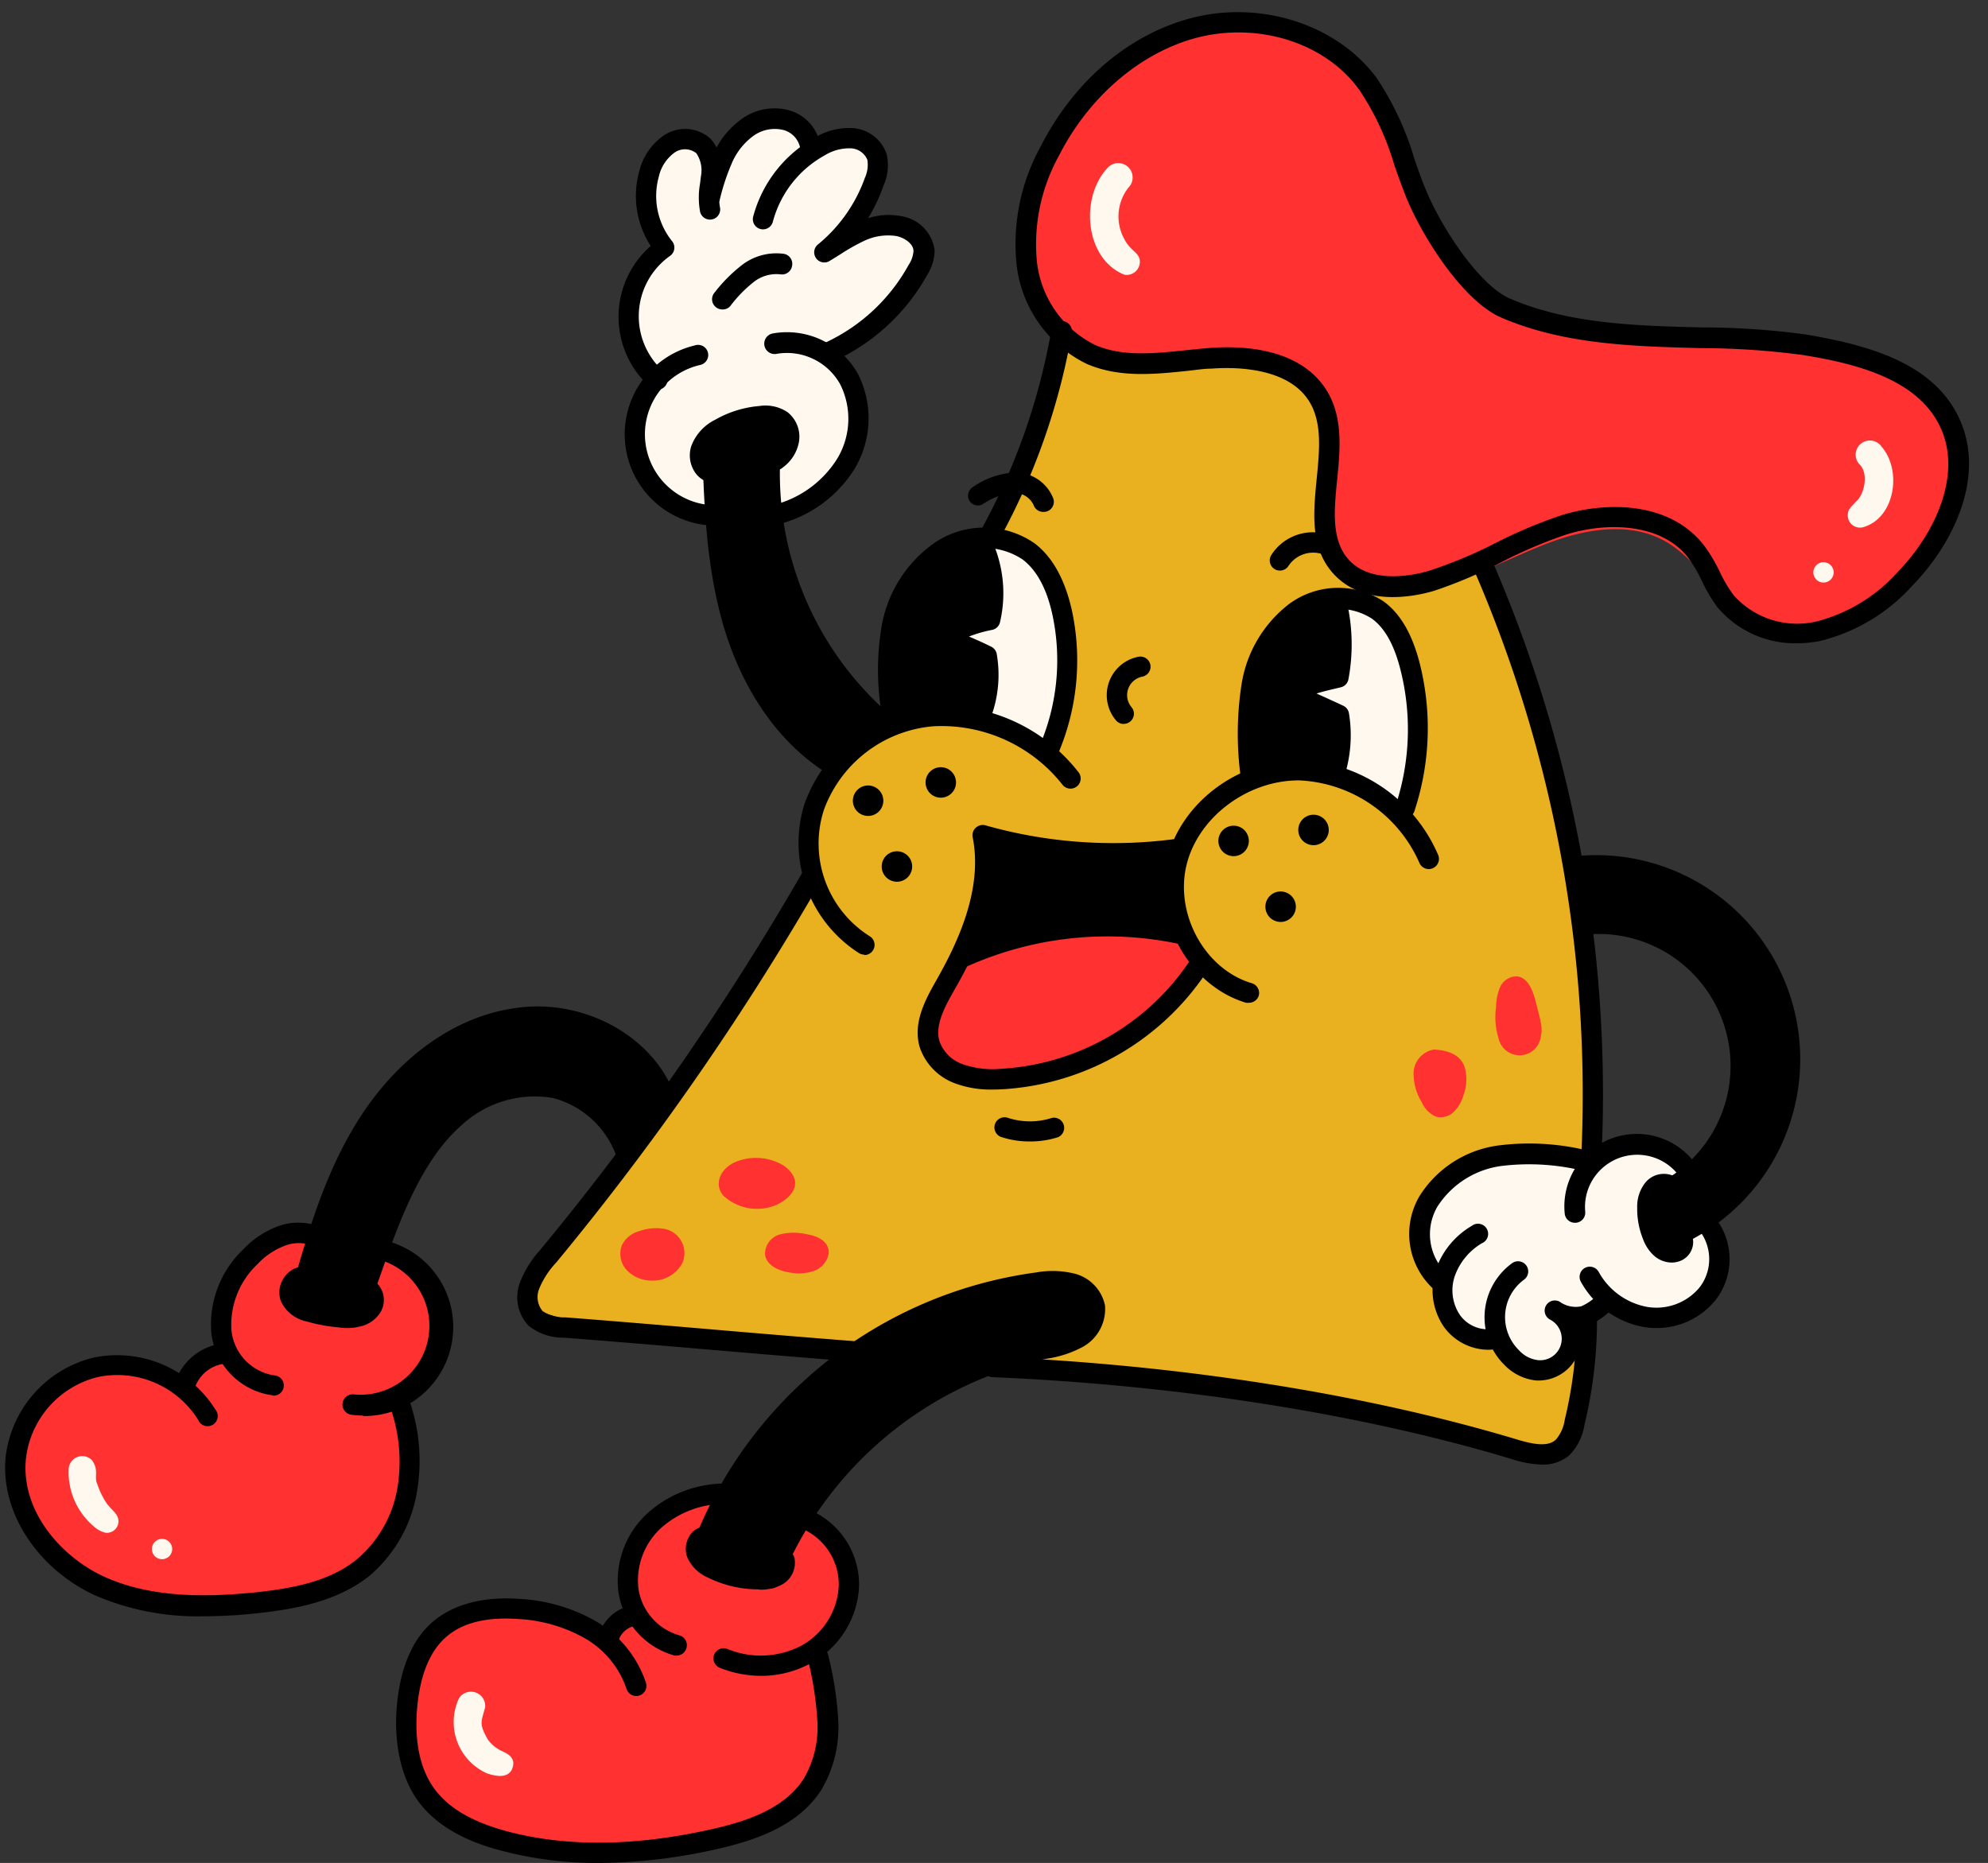 <?xml version="1.0" encoding="UTF-8" standalone="no"?><svg xmlns="http://www.w3.org/2000/svg" xmlns:xlink="http://www.w3.org/1999/xlink" fill="#000000" height="183.5" preserveAspectRatio="xMidYMid meet" version="1" viewBox="-0.5 -1.2 195.8 183.5" width="195.8" zoomAndPan="magnify"><rect x="-0.5" y="-1.2" width="195.8" height="183.5" fill="#333333" stroke="none"/><g data-name="Layer 2"><g data-name="Layer 3"><g id="change1_1"><path d="M104.15,32.91A147.62,147.62,0,0,1,86.62,71a12.51,12.51,0,0,0-6.71,6,11.83,11.83,0,0,0-.59,9.22L50.64,127.26c5.94,2.45,12.53,2.63,19,2.91A429.77,429.77,0,0,1,148.37,141a6.58,6.58,0,0,0,4.09.07c2.1-.91,2.6-3.61,2.8-5.89,2.23-25.94,1.26-52.62-7.43-77.17-3.13-8.86-7.46-17.64-14.67-23.66S115.29,25.74,104.15,32.91Z" fill="#e9b11f"/></g><g id="change2_1"><path d="M38.7,136.94a8,8,0,0,0-2.18-15.27l-2.23,7.23a15.44,15.44,0,0,1-5.36-1.09c.63-2.64,1.25-5.28,1.83-7.86a9.29,9.29,0,0,0-9.47,11.86,4.35,4.35,0,0,0-3.61,3.84c-4-3.05-10.23-3-13.68.65-2.89,3-3.33,7.93-1.58,11.74a15.41,15.41,0,0,0,9.39,7.83,27.16,27.16,0,0,0,12.46.61c4.49-.69,9.07-2.19,12.24-5.45A12.87,12.87,0,0,0,38.7,136.94Z" fill="#ff3131"/></g><g id="change2_2"><path d="M80.12,161.72a9,9,0,0,0-1.34-14.26l-4.25,7.39a12.21,12.21,0,0,1-6.44-2.75,39.64,39.64,0,0,1,3.37-6.43,8.75,8.75,0,0,0-9.32,12.65,2.71,2.71,0,0,0-2.89,1.49,16.81,16.81,0,0,0-13-1.78,9.39,9.39,0,0,0-5.59,3.7c-1.44,2.31-1.28,5.24-1.07,8,.17,2.27.39,4.65,1.67,6.53,1.65,2.4,4.67,3.42,7.53,4a48.68,48.68,0,0,0,15.09.81c4.82-.49,9.78-1.82,13.35-5.11A12.42,12.42,0,0,0,80.12,161.72Z" fill="#ff3131"/></g><g id="change2_3"><path d="M133.65,6.25c-3.39-6.51-15-5.42-21.52-2.11a21.61,21.61,0,0,0-11.58,17.57c-.27,4.32,1.14,9.15,4.89,11.31,3.49,2,7.84,1.19,11.85.73s8.76-.14,11.06,3.18c3.06,4.42-.35,11,2.3,15.67,1.94,3.4,6.49,4.46,10.35,3.77s7.32-2.69,11-4.08,7.93-2.11,11.37-.25,5.36,6,8.86,7.85c3.08,1.65,7,1.23,10.06-.39a22.86,22.86,0,0,0,7.54-7.14c2.8-3.9,4.07-8.65,1.75-12.85a11.45,11.45,0,0,0-8.92-5.74c-9.11-1.23-18.34-.76-27.41-2.23C140.11,29.09,140.69,19.78,133.65,6.25Z" fill="#ff3131"/></g><g id="change3_1"><path d="M81.51,34a9.68,9.68,0,0,1-6.12,15.71,40.08,40.08,0,0,1,.67-10l-6.62,2.13c.15,2.6.29,5.21.42,7.4A8.12,8.12,0,0,1,63.62,36,9.26,9.26,0,0,1,65,23.35a15.17,15.17,0,0,1-1.88-5.59,5.11,5.11,0,0,1,2.55-5c1.8-.82,4.38.4,4.39,2.38,1.1-2,2.73-3.95,5-4.54s5,.73,5.31,3c.58-1.68,3.12-2,4.43-.81a4.62,4.62,0,0,1,.88,4.95,13.49,13.49,0,0,1-3,4.32,10.67,10.67,0,0,1,4.44-1,3.59,3.59,0,0,1,3.37,2.61c.27,1.45-.7,2.81-1.67,3.93A32.06,32.06,0,0,1,81.51,34Z" fill="#fff8ee"/></g><g id="change3_2"><path d="M96.14,51.49a22.28,22.28,0,0,1,1.24,8.94A10.65,10.65,0,0,0,92.81,62a4.19,4.19,0,0,1,3.87,2.71,4.73,4.73,0,0,1-.93,4.69c2.57.55,5.37,1.23,7,3.33a19.06,19.06,0,0,0,.41-16.25A9.39,9.39,0,0,0,100.68,53,6.88,6.88,0,0,0,96.14,51.49Z" fill="#fff8ee"/></g><g id="change3_3"><path d="M131.09,58.08a24.13,24.13,0,0,1,.42,7.09L127.12,67c1.48.79,3,1.58,4.17,2.32a9.11,9.11,0,0,1-.19,5.49,12.77,12.77,0,0,1,6.86,4c.79-4.86,1.22-9.87.14-14.66a12.2,12.2,0,0,0-1.85-4.48C135.3,58.35,133.9,57.3,131.09,58.08Z" fill="#fff8ee"/></g><g id="change3_4"><path d="M158.07,127.14a6.56,6.56,0,0,0,9.77-8.47,21,21,0,0,1-5.29,2.6,21.65,21.65,0,0,1-.5-4.89,8.93,8.93,0,0,0,4.35-2.57,11.13,11.13,0,0,0-5.66-2.29c-2.06-.14-4.25.62-5,1.93a19,19,0,0,0-8.11-.92,9.51,9.51,0,0,0-6.82,4.1,6.7,6.7,0,0,0,.5,7.81,5.1,5.1,0,0,0,1.46,4.29,7,7,0,0,0,3.91,1.72,5.49,5.49,0,0,0,3,3.08,4.06,4.06,0,0,0,4.16-.74,3.22,3.22,0,0,0,.49-4A3.9,3.9,0,0,0,158.07,127.14Z" fill="#fff8ee"/></g><g id="change4_1"><path d="M96.23,51.76A15.7,15.7,0,0,1,97.15,60,17.54,17.54,0,0,0,93,60.9a13.55,13.55,0,0,1,4.41,2l-.22,7a14,14,0,0,0-9.87,1c-.31-3.61-.62-7.3.29-10.8S90.94,53.3,96.23,51.76Z" fill="#000000"/></g><g id="change4_2"><path d="M131.91,57.6a39.91,39.91,0,0,1-.24,7.88l-4.49,1.44c1.63.61,3.41,1.34,4.2,2.9s.3,3.56-.24,5.29a14.47,14.47,0,0,0-8.75.64,15.6,15.6,0,0,1,.85-11A12.53,12.53,0,0,1,131.91,57.6Z" fill="#000000"/></g><g id="change4_3"><path d="M154.56,83.61l.52,6.58A13.82,13.82,0,0,1,162,116.7l.26,4.49A18.71,18.71,0,0,0,172.79,92.5C169.41,87.59,163.56,84.48,154.56,83.61Z" fill="#000000"/></g><g id="change4_4"><path d="M96.75,80.66a32.53,32.53,0,0,1-2.11,12.23A44.93,44.93,0,0,1,116,90.82a8.88,8.88,0,0,1-.66-8.06C109.17,84.28,102.56,84,96.75,80.66Z" fill="#000000"/></g><g id="change2_4"><path d="M116.44,91.6c-8-1.45-16.35-.4-22.62,2.79a15,15,0,0,0-2.69,5.11,5.12,5.12,0,0,0,1.58,5.26,6.28,6.28,0,0,0,3.74.95c8.5.07,16.14-5.32,21.75-11.71A6.76,6.76,0,0,1,116.44,91.6Z" fill="#ff3131"/></g><g id="change4_5"><path d="M69.49,42.23A10.17,10.17,0,0,1,76.19,40,32.44,32.44,0,0,0,86.41,70.19a7.14,7.14,0,0,0-4.62,3.69C76.51,71.28,73,66,71.24,60.35S69.46,48.73,69.49,42.23Z" fill="#000000"/></g><g id="change4_6"><path d="M68.74,152.41a38.67,38.67,0,0,1,32.15-27.16,7.41,7.41,0,0,1,4.5.47c1.34.74,2.17,2.6,1.31,3.88-.68,1-2,1.24-3.24,1.44a36.69,36.69,0,0,0-27.91,23.42A6.52,6.52,0,0,1,68.74,152.41Z" fill="#000000"/></g><g id="change4_7"><path d="M34.61,128A43.29,43.29,0,0,1,41,113.25c2-3,4.63-5.87,8.12-6.77,4.72-1.22,9.75,1.68,12.43,5.75a11.39,11.39,0,0,0,3.5-4.82,13.19,13.19,0,0,0-10.41-8.25,17.9,17.9,0,0,0-13.11,3.57A28.18,28.18,0,0,0,33,113.63a66.86,66.86,0,0,0-4.22,13.28C30.39,128.5,32.83,129.18,34.61,128Z" fill="#000000"/></g><g id="change3_5"><path d="M184.83,42.81a1.4,1.4,0,1,0-2.2,1.72c.94.85.52,3-.36,3.7-.29.36-.75.68-.77,1.18a1.2,1.2,0,0,0,1.5,1.32C186.16,49.82,186.84,45.13,184.83,42.81Z" fill="#fff8ee"/></g><g id="change3_6"><path d="M179.1,54.18a1,1,0,0,0,0,2A1,1,0,0,0,179.1,54.18Z" fill="#fff8ee"/></g><g id="change3_7"><path d="M111.74,24.32c-.14-.53-.64-.81-1-1.23a3.85,3.85,0,0,1-.54-.81,4.6,4.6,0,0,1,.44-5,1.39,1.39,0,0,0-2-2c-2.8,2.88-2.33,9,1.6,10.58A1.3,1.3,0,0,0,111.74,24.32Z" fill="#fff8ee"/></g><g id="change2_5"><path d="M76.75,113.65a5.27,5.27,0,0,0-4.92-.35c-1.47.71-2,2.2-1.09,3.27a4.89,4.89,0,0,0,4.67,1.11C77.08,117.21,79.08,115.4,76.75,113.65Z" fill="#ff3131"/></g><g id="change2_6"><path d="M64.69,119.81a4.91,4.91,0,0,0-2.24.26,2.64,2.64,0,0,0-1.7,1.39,2.36,2.36,0,0,0,.51,2.48,3.42,3.42,0,0,0,2.44,1,3.31,3.31,0,0,0,3-1.72A2.43,2.43,0,0,0,64.69,119.81Z" fill="#ff3131"/></g><g id="change2_7"><path d="M79,120.38a5.66,5.66,0,0,0-2.65,0,2,2,0,0,0-1.5,2c.15,1.09,1.41,1.63,2.5,1.77a4.59,4.59,0,0,0,2.33-.17,2.24,2.24,0,0,0,1.44-1.73C81.17,121.4,80.54,120.64,79,120.38Z" fill="#ff3131"/></g><g id="change2_8"><path d="M150.72,97.33c-.26-1-.75-2.25-1.8-2.36A1.8,1.8,0,0,0,147.26,96a5.2,5.2,0,0,0-.41,2,7,7,0,0,0,.25,3.09,2.11,2.11,0,0,0,4.16-.24C151.48,100.05,151.19,99.18,150.72,97.33Z" fill="#ff3131"/></g><g id="change2_9"><path d="M140.73,102.18a2.41,2.41,0,0,0-2,2.17,5.34,5.34,0,0,0,.79,3,2.72,2.72,0,0,0,1.44,1.45,1.87,1.87,0,0,0,1.72-.48,3.72,3.72,0,0,0,.94-1.59,4.44,4.44,0,0,0,.13-2.83C143.45,103,142.6,102.27,140.73,102.18Z" fill="#ff3131"/></g><g id="change3_8"><path d="M10.25,147.18,10.1,147h0l-.06-.08A7.63,7.63,0,0,1,9.09,145c-.37-.75.21-1.36-.55-2.39a1.34,1.34,0,0,0-2.28.94,7,7,0,0,0,2.41,5.54,2.68,2.68,0,0,0,1.2.68,1.14,1.14,0,0,0,1.3-1.13C11.17,148,10.63,147.63,10.25,147.18Z" fill="#fff8ee"/></g><g id="change3_9"><path d="M15.46,150.38a1,1,0,0,0,0,2A1,1,0,0,0,15.46,150.38Z" fill="#fff8ee"/></g><g id="change3_10"><path d="M48.65,171.13a3.51,3.51,0,0,1-1.11-1c-.9-1.59-.63-1.73-.26-3.15a1.4,1.4,0,0,0-2.58-.89,5.53,5.53,0,0,0,2.8,7.4c.78.24,1.89.51,2.39-.34C50.56,171.71,49,171.38,48.65,171.13Z" fill="#fff8ee"/></g><g id="change4_8"><path d="M85,76.17a1.5,1.5,0,0,0,0,3A1.5,1.5,0,0,0,85,76.17Z" fill="#000000"/></g><g id="change4_9"><path d="M92.16,74.37a1.5,1.5,0,0,0,0,3A1.5,1.5,0,0,0,92.16,74.37Z" fill="#000000"/></g><g id="change4_10"><path d="M87.84,82.65a1.5,1.5,0,0,0,0,3A1.5,1.5,0,0,0,87.84,82.65Z" fill="#000000"/></g><g id="change4_11"><path d="M121,80.13a1.5,1.5,0,0,0,0,3A1.5,1.5,0,0,0,121,80.13Z" fill="#000000"/></g><g id="change4_12"><path d="M128.87,79.05a1.5,1.5,0,0,0,0,3A1.5,1.5,0,0,0,128.87,79.05Z" fill="#000000"/></g><g id="change4_13"><path d="M125.63,86.61a1.5,1.5,0,0,0,0,3A1.5,1.5,0,0,0,125.63,86.61Z" fill="#000000"/></g><g id="change4_14"><path d="M176.53,62.16a10,10,0,0,1-7.84-3.5A14.91,14.91,0,0,1,167.11,56a13.77,13.77,0,0,0-1.31-2.23c-2.58-3.38-7.87-3.61-12-2.33a46.48,46.48,0,0,0-6.23,2.63A45.47,45.47,0,0,1,140.73,57c-1.93.57-6.76,1.55-9.75-1.53-2.48-2.56-2.13-6.09-1.8-9.49.28-2.8.54-5.45-.66-7.52-2.06-3.53-7.47-3.52-9.69-3.35-.75,0-1.52.13-2.28.21-3.34.35-6.8.71-10-.67a12.43,12.43,0,0,1-6.92-9.74A19.87,19.87,0,0,1,102,13.22c3.26-6.41,8.65-11,14.79-12.63,6.87-1.8,14.39.61,18.28,5.87a29.08,29.08,0,0,1,3.71,7.9c.34,1,.68,2,1.07,2.93,1.42,3.6,5.23,9.56,8.37,10.92h0c5.81,2.51,12.46,2.68,18.88,2.84a76.21,76.21,0,0,1,10.28.7c5.88,1,12.26,2.67,14.92,7.92,3,5.91-.48,12.72-4.39,16.75a18,18,0,0,1-9.05,5.49A11,11,0,0,1,176.53,62.16Zm-18-13.42c3.31,0,6.69,1,8.85,3.85a15.3,15.3,0,0,1,1.5,2.53,13.67,13.67,0,0,0,1.37,2.31A8.37,8.37,0,0,0,178.47,60a16.14,16.14,0,0,0,8-4.93c3.72-3.84,6.41-9.8,4-14.46-2.26-4.45-8.08-6-13.47-6.85a76.42,76.42,0,0,0-10-.67c-6.61-.17-13.46-.35-19.62-3h0c-3.85-1.65-7.91-8.15-9.44-12-.39-1-.75-2-1.1-3a27.14,27.14,0,0,0-3.42-7.38C130.07,3,123.42.93,117.32,2.53,111.81,4,106.76,8.31,103.8,14.13a18,18,0,0,0-2.17,10.47,10.44,10.44,0,0,0,5.73,8.18c2.71,1.17,5.75.85,9,.51.78-.08,1.57-.16,2.34-.22,3.23-.24,9,0,11.56,4.35,1.53,2.63,1.23,5.72.93,8.71s-.59,6,1.25,7.91c2.29,2.36,6.51,1.36,7.75,1a44.82,44.82,0,0,0,6.58-2.74,48,48,0,0,1,6.49-2.74A18,18,0,0,1,158.54,48.74Z" fill="#000000"/></g><g id="change4_15"><path d="M102.79,73.72a1.1,1.1,0,0,1-.4-.08,1,1,0,0,1-.52-1.32,21.36,21.36,0,0,0,1.29-12.94c-.55-2.56-1.54-4.41-2.94-5.47a6.77,6.77,0,0,0-7.51,0,10.73,10.73,0,0,0-4.38,6.93,23.45,23.45,0,0,0,.17,8.79,1,1,0,1,1-2,.34,25.92,25.92,0,0,1-.16-9.53,12.67,12.67,0,0,1,5.26-8.21,8.71,8.71,0,0,1,9.8.09c1.79,1.36,3,3.6,3.68,6.64a23.4,23.4,0,0,1-1.4,14.16A1,1,0,0,1,102.79,73.72Z" fill="#000000"/></g><g id="change4_16"><path d="M84.62,92.83a1,1,0,0,1-.5-.14A12.88,12.88,0,0,1,78.73,78a14.64,14.64,0,0,1,12.5-9.65,17,17,0,0,1,14.49,6.51,1,1,0,0,1-.17,1.41,1,1,0,0,1-1.4-.17A15.17,15.17,0,0,0,91.4,70.34a12.59,12.59,0,0,0-10.77,8.28A10.8,10.8,0,0,0,85.13,91a1,1,0,0,1-.51,1.87Z" fill="#000000"/></g><g id="change4_17"><path d="M122.52,97.57a1,1,0,0,1-.29,0c-5.62-1.66-9.26-8.26-7.79-14.13,1.42-5.65,7.07-9.82,13.1-9.77A15.43,15.43,0,0,1,141.14,83a1,1,0,0,1-1.84.8,13.58,13.58,0,0,0-11.79-8.13h-.13c-5,0-9.83,3.6-11,8.26-1.22,4.87,1.78,10.35,6.42,11.72a1,1,0,0,1,.67,1.24A1,1,0,0,1,122.52,97.57Z" fill="#000000"/></g><g id="change4_18"><path d="M137.93,79.37a1.12,1.12,0,0,1-.31-.05,1,1,0,0,1-.63-1.27,23.92,23.92,0,0,0,.39-13.49c-.62-2.33-1.51-3.9-2.74-4.81a6.1,6.1,0,0,0-7,.26,10.41,10.41,0,0,0-3.89,6.69,30.63,30.63,0,0,0-.06,8.4,1,1,0,1,1-2,.18,31.91,31.91,0,0,1,.08-9,12.41,12.41,0,0,1,4.71-8,8.15,8.15,0,0,1,9.31-.23c1.61,1.19,2.75,3.12,3.49,5.9a26,26,0,0,1-.44,14.64A1,1,0,0,1,137.93,79.37Z" fill="#000000"/></g><g id="change4_19"><path d="M96.17,70.05a1.07,1.07,0,0,1-.35-.06,1,1,0,0,1-.59-1.29,9.87,9.87,0,0,0,.53-4.63c-1.24-.6-2.35-1-3.53-1.48A1,1,0,0,1,92,60.84,11,11,0,0,1,96.13,59a10.26,10.26,0,0,0-.79-6.21,1,1,0,0,1,1.79-.89A12.54,12.54,0,0,1,98,60.05a1,1,0,0,1-.77.79,13.14,13.14,0,0,0-2.3.66c.7.29,1.43.62,2.2,1a1,1,0,0,1,.54.72,12,12,0,0,1-.55,6.16A1,1,0,0,1,96.17,70.05ZM97,59.86h0Z" fill="#000000"/></g><g id="change4_20"><path d="M131.13,75.42a1.09,1.09,0,0,1-.26,0,1,1,0,0,1-.71-1.23,11.38,11.38,0,0,0,.31-4.27L129,69.23c-1-.45-1.94-.87-2.85-1.37a1,1,0,0,1,.08-1.8,25,25,0,0,1,4.21-1.36,16.29,16.29,0,0,0-.21-6.06,1,1,0,1,1,1.95-.42,18.66,18.66,0,0,1,.13,7.48,1,1,0,0,1-.76.8c-.8.19-1.57.36-2.39.61l.65.29c.64.29,1.3.59,2,.92a1,1,0,0,1,.55.74,13.33,13.33,0,0,1-.28,5.62A1,1,0,0,1,131.13,75.42Zm.21-9.89h0Z" fill="#000000"/></g><g id="change4_21"><path d="M96.82,52.81a1,1,0,0,1-.49-.12,1,1,0,0,1-.39-1.36,63.5,63.5,0,0,0,7.12-20.07,1,1,0,1,1,2,.34,65.47,65.47,0,0,1-7.34,20.7A1,1,0,0,1,96.82,52.81Z" fill="#000000"/></g><g id="change4_22"><path d="M125.56,55a1,1,0,0,1-.53-.15,1,1,0,0,1-.32-1.38,4.87,4.87,0,0,1,5.92-1.89,1,1,0,0,1-.78,1.84,2.91,2.91,0,0,0-3.44,1.11A1,1,0,0,1,125.56,55Z" fill="#000000"/></g><g id="change4_23"><path d="M102.29,49.22a1,1,0,0,1-1-.7,2.11,2.11,0,0,0-2-1.17,6.24,6.24,0,0,0-3,1.12A1,1,0,0,1,95,48.16a1,1,0,0,1,.31-1.38,8,8,0,0,1,4-1.43h.06a4,4,0,0,1,3.88,2.58,1,1,0,0,1-.66,1.25A1,1,0,0,1,102.29,49.22Z" fill="#000000"/></g><g id="change4_24"><path d="M110.18,70.11a1,1,0,0,1-.77-.36,3.85,3.85,0,0,1,2.22-6.26,1,1,0,0,1,1.17.79,1,1,0,0,1-.79,1.17,1.85,1.85,0,0,0-1.07,3,1,1,0,0,1-.76,1.65Z" fill="#000000"/></g><g id="change4_25"><path d="M97.23,106.12a10.1,10.1,0,0,1-3.61-.59A5.77,5.77,0,0,1,90.1,102c-.75-2.46.59-4.83,1.67-6.73,2-3.54,4.56-8.83,3.53-14a1,1,0,0,1,.31-.94,1,1,0,0,1,1-.22,46.2,46.2,0,0,0,18.57,1.34,1,1,0,1,1,.26,2,48,48,0,0,1-17.9-1c.45,5.25-2,10.31-4,13.78-.94,1.66-2,3.53-1.5,5.16a3.72,3.72,0,0,0,2.33,2.25,9,9,0,0,0,3.79.43A24,24,0,0,0,116.6,93.56a1,1,0,1,1,1.66,1.1,26,26,0,0,1-20,11.43C97.92,106.11,97.58,106.12,97.23,106.12Z" fill="#000000"/></g><g id="change4_26"><path d="M94.32,94a1,1,0,0,1-.41-1.91,36,36,0,0,1,21.9-2.32,1,1,0,0,1,.77,1.19,1,1,0,0,1-1.18.77A33.88,33.88,0,0,0,94.73,94,1.19,1.19,0,0,1,94.32,94Z" fill="#000000"/></g><g id="change4_27"><path d="M100.88,111.23a8.72,8.72,0,0,1-2.68-.41,1,1,0,1,1,.61-1.9,7,7,0,0,0,4.27,0,1,1,0,0,1,.63,1.89A8.79,8.79,0,0,1,100.88,111.23Z" fill="#000000"/></g><g id="change4_28"><path d="M156.27,113.1h-.05a1,1,0,0,1-.95-1,129.92,129.92,0,0,0-10.62-57.21,1,1,0,1,1,1.84-.8,132,132,0,0,1,10.77,58.1A1,1,0,0,1,156.27,113.1Z" fill="#000000"/></g><g id="change4_29"><path d="M162.75,117.54a1,1,0,0,1-.91-.58,1,1,0,0,1,.48-1.33,13,13,0,0,0-6.69-24.77,1,1,0,0,1-1.08-.91,1,1,0,0,1,.9-1.09,15,15,0,0,1,7.72,28.58A.92.92,0,0,1,162.75,117.54Z" fill="#000000"/></g><g id="change4_30"><path d="M163.29,122.09a1,1,0,0,1-.34-1.94,18.1,18.1,0,0,0-7.51-35.07,1,1,0,1,1-.15-2A20.1,20.1,0,0,1,163.63,122,.82.82,0,0,1,163.29,122.09Z" fill="#000000"/></g><g id="change4_31"><path d="M164.14,123.16a2.66,2.66,0,0,1-1.68-.63,4.06,4.06,0,0,1-1.14-1.69,7.91,7.91,0,0,1-.57-3.08,3.79,3.79,0,0,1,.79-2.46,2.36,2.36,0,0,1,3.08-.52,1,1,0,0,1,.24,1.39,1,1,0,0,1-1.39.25.5.5,0,0,0-.4.17,2,2,0,0,0-.32,1.21,5.86,5.86,0,0,0,.42,2.3,2.13,2.13,0,0,0,.57.89.59.59,0,0,0,.48.16,1,1,0,0,1,.66-1.25,1,1,0,0,1,1.29.64,2,2,0,0,1-1.29,2.5A2.3,2.3,0,0,1,164.14,123.16Z" fill="#000000"/></g><g id="change4_32"><path d="M154.61,119.24a1,1,0,0,1-1-.91,7.14,7.14,0,0,1,13-4.73,1,1,0,0,1-.25,1.4,1,1,0,0,1-1.39-.25,5.14,5.14,0,0,0-9.34,3.4,1,1,0,0,1-.91,1.09Z" fill="#000000"/></g><g id="change4_33"><path d="M162.63,129.61a7,7,0,0,1-1.29-.11,8.9,8.9,0,0,1-6.13-4.43,1,1,0,0,1,1.74-1,6.87,6.87,0,0,0,4.73,3.45,5.52,5.52,0,0,0,5.22-1.92,4.58,4.58,0,0,0,.2-5.28,1,1,0,0,1,1.62-1.17,6.55,6.55,0,0,1-.23,7.67A7.42,7.42,0,0,1,162.63,129.61Z" fill="#000000"/></g><g id="change4_34"><path d="M151.09,134.78h-.26a5.05,5.05,0,0,1-3.17-1.55,6.59,6.59,0,0,1,.76-10,1,1,0,0,1,1.19,1.61,4.57,4.57,0,0,0-.53,6.93,3,3,0,0,0,1.88,1,2.12,2.12,0,0,0,1.19-4l0,0a1,1,0,0,1-.39-1.36,1,1,0,0,1,1.36-.39l0,0a2.69,2.69,0,0,0,2.12.45,5.27,5.27,0,0,0,1.64-1.15,1,1,0,0,1,1.33,1.49,6.94,6.94,0,0,1-2.32,1.55,3.84,3.84,0,0,1-.83.18,4.06,4.06,0,0,1,0,2.24A4.21,4.21,0,0,1,151.09,134.78Z" fill="#000000"/></g><g id="change4_35"><path d="M146.06,131.75a5.45,5.45,0,0,1-4.3-2.19,6.39,6.39,0,0,1-.85-5.67,8,8,0,0,1,3.54-4.34,1,1,0,1,1,1,1.71,6.15,6.15,0,0,0-2.67,3.24,4.36,4.36,0,0,0,.54,3.87,3.38,3.38,0,0,0,3.37,1.3,1,1,0,1,1,.49,1.93A4.56,4.56,0,0,1,146.06,131.75Z" fill="#000000"/></g><g id="change4_36"><path d="M141.33,126a1.07,1.07,0,0,1-.63-.22,7.35,7.35,0,0,1-1.4-9.15,10.85,10.85,0,0,1,7.76-5,24.1,24.1,0,0,1,9,.55,1,1,0,0,1-.41,2,22.46,22.46,0,0,0-8.22-.54,8.88,8.88,0,0,0-6.35,4,5.37,5.37,0,0,0,.92,6.61,1,1,0,0,1-.63,1.78Z" fill="#000000"/></g><g id="change4_37"><path d="M151.37,143.06a10.42,10.42,0,0,1-3-.55c-14.73-4.44-32.89-7.3-51.13-8.06a1,1,0,0,1,.08-2c18.41.77,36.74,3.66,51.63,8.15,1.48.44,3,.76,3.79,0a3.79,3.79,0,0,0,.87-1.94,41.87,41.87,0,0,0,1.18-9.78,1,1,0,0,1,1-1h0a1,1,0,0,1,1,1,44.22,44.22,0,0,1-1.23,10.25,5.56,5.56,0,0,1-1.48,3A4,4,0,0,1,151.37,143.06Z" fill="#000000"/></g><g id="change4_38"><path d="M83.8,132.92h-.08c-4.53-.35-9.44-.76-14.34-1.18s-9.8-.83-14.32-1.18a5.48,5.48,0,0,1-3.47-1.15,4.07,4.07,0,0,1-.88-4.28,10.22,10.22,0,0,1,2-3.22A270.32,270.32,0,0,0,78.55,84.7a1,1,0,0,1,1.74,1,272.17,272.17,0,0,1-26,37.45,8.5,8.5,0,0,0-1.69,2.6,2.18,2.18,0,0,0,.34,2.19,3.87,3.87,0,0,0,2.26.62c4.53.35,9.44.76,14.34,1.18s9.8.83,14.32,1.18a1,1,0,0,1,.92,1.07A1,1,0,0,1,83.8,132.92Z" fill="#000000"/></g><g id="change4_39"><path d="M75.38,155.26a.92.92,0,0,1-.36-.07,1,1,0,0,1-.57-1.29,38.42,38.42,0,0,1,27.35-23.19l.42-.08a9.47,9.47,0,0,0,2.87-.9,2.31,2.31,0,0,0,1.28-2.09,2.16,2.16,0,0,0-1.57-1.51,7.38,7.38,0,0,0-3,0,40.23,40.23,0,0,0-32.4,26,1,1,0,1,1-1.88-.69,42.24,42.24,0,0,1,34-27.3,9.14,9.14,0,0,1,3.81.11,4.09,4.09,0,0,1,3,3.12,4.26,4.26,0,0,1-2.23,4.12,10.83,10.83,0,0,1-3.49,1.14l-.42.08a36.42,36.42,0,0,0-25.89,22A1,1,0,0,1,75.38,155.26Z" fill="#000000"/></g><g id="change4_40"><path d="M28.93,128a.84.84,0,0,1-.27,0,1,1,0,0,1-.69-1.23c1.67-6,3.4-12.23,6.84-17.68,3.91-6.19,9.55-10.2,15.49-11C57.12,97.09,64,101,66,106.81a1,1,0,1,1-1.89.64c-1.7-5-7.66-8.25-13.56-7.46-5.34.71-10.46,4.39-14.06,10.08-3.28,5.2-5,11.27-6.61,17.15A1,1,0,0,1,28.93,128Z" fill="#000000"/></g><g id="change4_41"><path d="M34.55,128.91a1,1,0,0,1-.41-.09,1,1,0,0,1-.5-1.32c.47-1,1-2.42,1.52-4,1.71-4.85,4.06-11.49,8.41-15.33A12.47,12.47,0,0,1,54.39,105a11,11,0,0,1,7.63,6.8,1,1,0,0,1-.58,1.29,1,1,0,0,1-1.29-.57,9.07,9.07,0,0,0-6.2-5.57,10.6,10.6,0,0,0-9.05,2.74c-4,3.5-6.22,9.85-7.86,14.5-.57,1.63-1.07,3-1.57,4.16A1,1,0,0,1,34.55,128.91Z" fill="#000000"/></g><g id="change4_42"><path d="M81.3,75a1,1,0,0,1-.54-.16c-4.67-3-8.26-8.21-10.11-14.77-1.63-5.79-1.82-11.82-2-17.66a1,1,0,0,1,1-1h0a1,1,0,0,1,1,1C70.82,48,71,54,72.58,59.51c1.71,6.08,5,10.92,9.26,13.63a1,1,0,0,1,.3,1.38A1,1,0,0,1,81.3,75Z" fill="#000000"/></g><g id="change4_43"><path d="M86.31,70.83a1,1,0,0,1-.65-.24,33.47,33.47,0,0,1-11-30.15,1,1,0,1,1,2,.32A31.46,31.46,0,0,0,87,69.07a1,1,0,0,1-.65,1.76Z" fill="#000000"/></g><g id="change4_44"><path d="M69.61,46.32a1,1,0,0,1-.24,0,2.43,2.43,0,0,1-1.54-1.19,3,3,0,0,1-.25-2.38,4.76,4.76,0,0,1,2.35-2.6,10.54,10.54,0,0,1,4.37-1.36,3.94,3.94,0,0,1,2.74.59,3.08,3.08,0,0,1,1.14,3,4,4,0,0,1-1.6,2.48,1,1,0,1,1-1.2-1.59A2.08,2.08,0,0,0,76.21,42a1.1,1.1,0,0,0-.36-1,2.11,2.11,0,0,0-1.38-.21,8.58,8.58,0,0,0-3.55,1.11,2.93,2.93,0,0,0-1.44,1.46,1.09,1.09,0,0,0,.09.79.49.49,0,0,0,.27.24,1,1,0,0,1-.23,2Z" fill="#000000"/></g><g id="change4_45"><path d="M69.81,50.57h-.06a9,9,0,0,1-1.81-17.75,1,1,0,1,1,.51,1.93,7,7,0,0,0,1.41,13.82,1,1,0,0,1,0,2Z" fill="#000000"/></g><g id="change4_46"><path d="M75.9,50.55a1,1,0,0,1-.25-2,10.38,10.38,0,0,0,6.29-4.54,7.59,7.59,0,0,0,.31-7.36,6,6,0,0,0-6.24-3,1,1,0,0,1-.43-2,8,8,0,0,1,8.43,4,9.66,9.66,0,0,1-.35,9.34,12.37,12.37,0,0,1-7.5,5.45A1.15,1.15,0,0,1,75.9,50.55Z" fill="#000000"/></g><g id="change4_47"><path d="M81.27,34.43a1,1,0,0,1-.42-1.91A18,18,0,0,0,89,24.88a2.78,2.78,0,0,0,.47-1.35c0-.72-.89-1.32-1.69-1.48a5.48,5.48,0,0,0-3.16.47,19.82,19.82,0,0,0-2.34,1.32c-.37.23-.76.48-1.19.73A1,1,0,0,1,80,22.93a15,15,0,0,0,4.69-6.63,3.12,3.12,0,0,0,.24-1.75,1.84,1.84,0,0,0-1.62-1.14,4.62,4.62,0,0,0-2.58.69,10.56,10.56,0,0,0-5.11,6.54,1,1,0,0,1-1.94-.5,12.62,12.62,0,0,1,6.1-7.8,6.49,6.49,0,0,1,3.72-.92A3.78,3.78,0,0,1,86.83,14a4.84,4.84,0,0,1-.28,3A16.66,16.66,0,0,1,85,20.29a6.66,6.66,0,0,1,3.26-.2,3.92,3.92,0,0,1,3.29,3.35,4.6,4.6,0,0,1-.71,2.41,20.06,20.06,0,0,1-9.11,8.48A.86.86,0,0,1,81.27,34.43Z" fill="#000000"/></g><g id="change4_48"><path d="M70.35,18.65l-1.94-.48a22.74,22.74,0,0,1,1.3-4.08,8.38,8.38,0,0,1,2.87-3.59,5.51,5.51,0,0,1,4.77-.8,4.3,4.3,0,0,1,3,4,1,1,0,0,1-2,0,2.29,2.29,0,0,0-1.63-2.08,3.6,3.6,0,0,0-3,.55,6.48,6.48,0,0,0-2.17,2.77A21.39,21.39,0,0,0,70.35,18.65Z" fill="#000000"/></g><g id="change4_49"><path d="M64.25,37.23a1,1,0,0,1-.66-.25,9.26,9.26,0,0,1,0-13.95,9.08,9.08,0,0,1-1.12-7.39,6,6,0,0,1,2.44-3.52,3.75,3.75,0,0,1,4.6.37,4.6,4.6,0,0,1,1,3.83c0,.27-.06.54-.1.81a6.18,6.18,0,0,0,0,2.09,1,1,0,0,1-.78,1.19,1,1,0,0,1-1.18-.77,7.79,7.79,0,0,1,0-2.77l.09-.74a3,3,0,0,0-.46-2.24,1.8,1.8,0,0,0-2.13-.07,4,4,0,0,0-1.56,2.37,7.11,7.11,0,0,0,1.34,6.41A1,1,0,0,1,65.5,24a7.28,7.28,0,0,0-.59,11.44,1,1,0,0,1-.66,1.75Z" fill="#000000"/></g><g id="change4_50"><path d="M70.63,29.28a1,1,0,0,1-.63-.23,1,1,0,0,1-.14-1.41,15.19,15.19,0,0,1,2.71-2.73,5.55,5.55,0,0,1,4.12-1.11A1,1,0,0,1,77.51,25a1,1,0,0,1-1.15.82,3.62,3.62,0,0,0-2.63.76,12.84,12.84,0,0,0-2.32,2.39A1,1,0,0,1,70.63,29.28Z" fill="#000000"/></g><g id="change4_51"><path d="M74.18,155.35a11.23,11.23,0,0,1-5-1.18,3.88,3.88,0,0,1-2-2,2.44,2.44,0,0,1,.22-2.07,1.91,1.91,0,0,1,1.44-.94,1,1,0,0,1,.26,2,.44.44,0,0,0,0,.33,2,2,0,0,0,1,.89,8.87,8.87,0,0,0,4.22,1,2.6,2.6,0,0,0,1.21-.24.5.5,0,0,0,.27-.4,1,1,0,1,1,1.95-.47,2.45,2.45,0,0,1-1.18,2.58,4.35,4.35,0,0,1-2.22.53Z" fill="#000000"/></g><g id="change4_52"><path d="M66.18,161.87a1,1,0,0,1-.24,0,7.63,7.63,0,0,1-5.53-6.25,9,9,0,0,1,2.89-7.79A11.39,11.39,0,0,1,71,144.93a1,1,0,0,1,0,2,9.42,9.42,0,0,0-6.35,2.34,7,7,0,0,0-2.27,6,5.64,5.64,0,0,0,4,4.6,1,1,0,0,1,.74,1.21A1,1,0,0,1,66.18,161.87Z" fill="#000000"/></g><g id="change4_53"><path d="M74.5,163.87a11,11,0,0,1-4.1-.79,1,1,0,0,1,.74-1.86,8.65,8.65,0,0,0,7.24-.3A7.13,7.13,0,0,0,82.11,155a6,6,0,0,0-3.62-5.63,1,1,0,0,1,.72-1.86,8,8,0,0,1,4.9,7.53,9.09,9.09,0,0,1-4.78,7.6A10.16,10.16,0,0,1,74.5,163.87Z" fill="#000000"/></g><g id="change4_54"><path d="M58.5,182.3a37,37,0,0,1-9.66-1.22c-3.82-1-6.48-2.61-8.14-4.85s-2.5-5.76-2.08-9.74c.38-3.63,1.58-6.33,3.57-8s4.93-2.46,8.49-2.2a17,17,0,0,1,7.44,2.16,11.09,11.09,0,0,1,5,6.1,1,1,0,0,1-.66,1.26,1,1,0,0,1-1.25-.66,9.15,9.15,0,0,0-4.14-5,14.91,14.91,0,0,0-6.57-1.88c-2.1-.15-5,0-7,1.72-1.59,1.35-2.56,3.61-2.88,6.71-.26,2.42-.17,5.83,1.7,8.34,1.38,1.86,3.68,3.2,7,4.11,5.86,1.59,12.68,1.53,20.25-.17,3.19-.71,7.11-1.92,9.06-4.93a10,10,0,0,0,1.38-5.61,32.52,32.52,0,0,0-.94-6.18,1,1,0,0,1,2-.43,34.6,34.6,0,0,1,1,6.57,12.13,12.13,0,0,1-1.7,6.74c-2.34,3.62-6.74,5-10.3,5.8A53.54,53.54,0,0,1,58.5,182.3Z" fill="#000000"/></g><g id="change4_55"><path d="M59.43,161.16a.82.82,0,0,1-.26,0,1,1,0,0,1-.7-1.22,4.09,4.09,0,0,1,3.31-3,1,1,0,0,1,.3,2,2.15,2.15,0,0,0-1.68,1.5A1,1,0,0,1,59.43,161.16Z" fill="#000000"/></g><g id="change4_56"><path d="M33.9,129.61c-.36,0-.71,0-1-.06a16.5,16.5,0,0,1-3.21-.59A3.58,3.58,0,0,1,27.18,127a2.52,2.52,0,0,1,.17-2.15,2.48,2.48,0,0,1,1.74-1.28,1,1,0,0,1,1.16.81,1,1,0,0,1-.81,1.16.51.51,0,0,0-.34.28.53.53,0,0,0-.06.43c.12.29.53.56,1.19.76a15.56,15.56,0,0,0,2.83.51,4.89,4.89,0,0,0,1.43,0,1.2,1.2,0,0,0,.78-.45.42.42,0,0,0,0-.4,1,1,0,0,1,1.47-1.35,2.35,2.35,0,0,1,.18,2.82,3.15,3.15,0,0,1-2.08,1.34A4.71,4.71,0,0,1,33.9,129.61Z" fill="#000000"/></g><g id="change4_57"><path d="M35.26,138.23a8.92,8.92,0,0,1-1.16-.08,1,1,0,0,1,.28-2A6.78,6.78,0,0,0,37.25,123a1,1,0,1,1,.57-1.91,8.77,8.77,0,0,1-2.56,17.19Z" fill="#000000"/></g><g id="change4_58"><path d="M19.56,158a25.45,25.45,0,0,1-10.79-2.1c-5.68-2.67-9.26-8.27-8.71-13.62a11.44,11.44,0,0,1,8.67-9.76,11.44,11.44,0,0,1,12,5.14,1,1,0,1,1-1.71,1,9.39,9.39,0,0,0-9.85-4.23,9.38,9.38,0,0,0-7.11,8c-.55,5.28,3.55,9.72,7.57,11.61,5.07,2.37,11.1,2,15.19,1.59,3.33-.37,7.1-1,9.84-3.25a11.78,11.78,0,0,0,4-7.13,16,16,0,0,0-.94-8.41,1,1,0,0,1,.58-1.29,1,1,0,0,1,1.29.58,18,18,0,0,1,1,9.46A13.83,13.83,0,0,1,35.91,154c-3.15,2.53-7.27,3.28-10.88,3.68A48.72,48.72,0,0,1,19.56,158Z" fill="#000000"/></g><g id="change4_59"><path d="M26.37,136.23H26.3a7,7,0,0,1-6-6.28,10.22,10.22,0,0,1,3.14-8.07,9.14,9.14,0,0,1,3.4-2.28,5.79,5.79,0,0,1,4.34.11,1,1,0,0,1-.84,1.81,3.78,3.78,0,0,0-2.83,0,7.14,7.14,0,0,0-2.65,1.8,8.21,8.21,0,0,0-2.57,6.44,5,5,0,0,0,4.2,4.51,1,1,0,0,1-.08,2Z" fill="#000000"/></g><g id="change4_60"><path d="M17.76,136.12a1.13,1.13,0,0,1-.32-.05,1,1,0,0,1-.63-1.28,5.61,5.61,0,0,1,4.41-3.63,1,1,0,0,1,1.13.85,1,1,0,0,1-.85,1.13,3.53,3.53,0,0,0-2.79,2.3A1,1,0,0,1,17.76,136.12Z" fill="#000000"/></g></g></g></svg>
